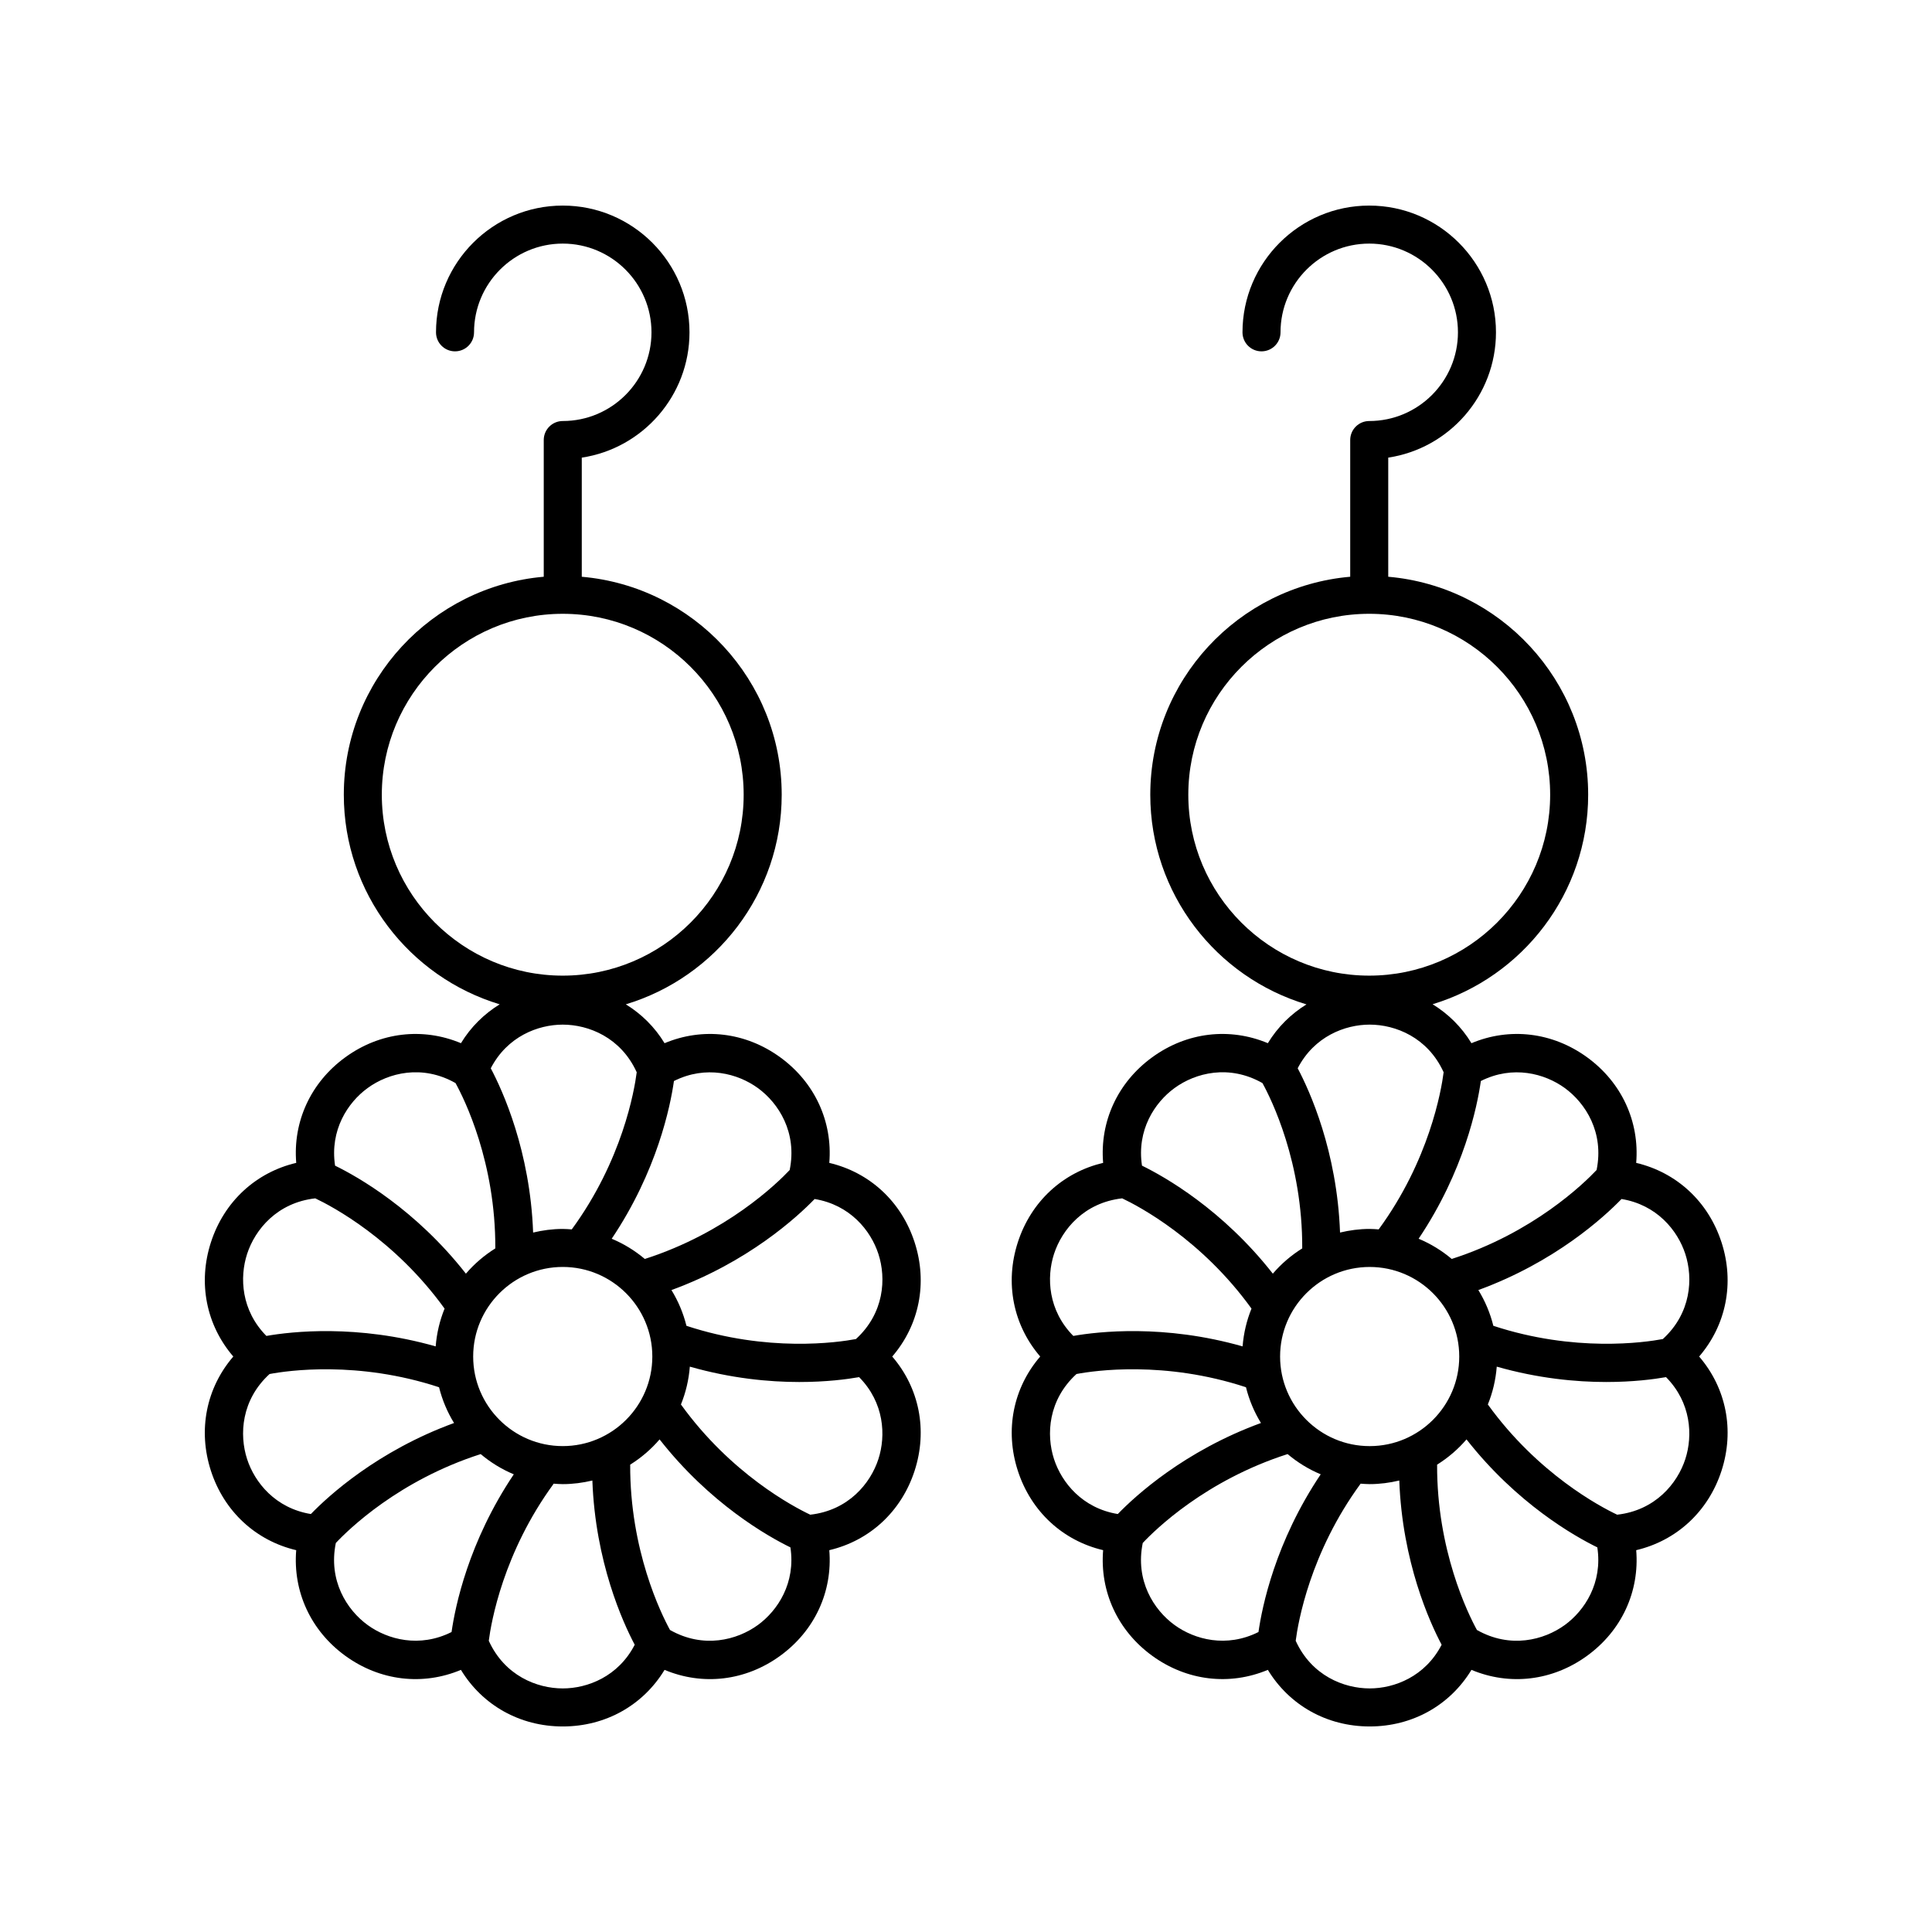 <?xml version="1.0" encoding="UTF-8"?>
<!-- Uploaded to: ICON Repo, www.iconrepo.com, Generator: ICON Repo Mixer Tools -->
<svg fill="#000000" width="800px" height="800px" version="1.1" viewBox="144 144 512 512" xmlns="http://www.w3.org/2000/svg">
 <g>
  <path d="m199.9 533.79c3.512 10.809 11.93 18.504 22.598 21.023-0.898 10.926 3.816 21.312 13.012 27.996 9.199 6.676 20.535 7.965 30.641 3.723 5.695 9.367 15.621 14.996 26.988 14.996 11.367 0 21.285-5.629 26.977-14.996 10.121 4.242 21.453 2.957 30.645-3.731 9.195-6.68 13.914-17.062 13.012-27.988 10.672-2.519 19.086-10.215 22.602-21.023 3.512-10.809 1.227-21.984-5.922-30.293 7.152-8.309 9.438-19.488 5.922-30.297-3.512-10.809-11.93-18.504-22.602-21.023 0.902-10.926-3.816-21.309-13.012-27.988-9.195-6.68-20.535-7.977-30.645-3.731-2.609-4.297-6.144-7.762-10.266-10.301 23.867-7.195 41.309-29.359 41.309-55.543 0-30.293-23.348-55.199-52.984-57.766v-31.57c16.137-2.434 28.547-16.398 28.547-33.207 0-18.523-15.066-33.59-33.586-33.59-18.52 0-33.59 15.07-33.59 33.59 0 2.785 2.254 5.039 5.039 5.039 2.781 0 5.039-2.254 5.039-5.039 0-12.969 10.547-23.516 23.512-23.516 12.965 0 23.512 10.547 23.512 23.512s-10.547 23.508-23.512 23.508c-2.781 0-5.039 2.254-5.039 5.039v36.23c-29.641 2.566-52.984 27.473-52.984 57.766 0 26.184 17.441 48.348 41.309 55.543-4.121 2.543-7.656 6.004-10.266 10.301-10.109-4.234-21.445-2.957-30.641 3.731-9.195 6.68-13.918 17.062-13.012 27.988-10.668 2.519-19.086 10.215-22.598 21.023-3.512 10.809-1.23 21.988 5.922 30.297-7.152 8.312-9.438 19.484-5.926 30.297zm9.582-3.117c-2.113-6.5-1.539-15.691 5.953-22.543 4.82-0.914 23.379-3.586 44.918 3.504 0.844 3.391 2.191 6.574 3.973 9.477-20.312 7.426-33.273 19.301-37.941 24.125-9.367-1.535-14.875-8.32-16.902-14.562zm83.652-60.992c-2.707 0-5.328 0.355-7.852 0.957-0.785-21.605-8.074-37.598-11.223-43.531 4.359-8.434 12.516-11.57 19.078-11.57 6.832 0 15.402 3.387 19.598 12.625-0.621 4.863-3.812 23.34-17.211 41.641-0.797-0.055-1.586-0.121-2.391-0.121zm0 10.074c13.09 0 23.738 10.648 23.738 23.738 0 13.094-10.648 23.738-23.738 23.738-13.09 0-23.738-10.648-23.738-23.738 0-13.09 10.648-23.738 23.738-23.738zm-51.699 94.898c-5.531-4.016-10.473-11.797-8.438-21.746 3.336-3.562 16.68-16.598 38.391-23.559 2.617 2.207 5.57 4.023 8.773 5.363-12.051 17.938-15.551 35.148-16.492 41.793-8.484 4.258-16.926 2.008-22.234-1.852zm51.699 16.797c-6.832 0-15.402-3.383-19.602-12.625 0.621-4.863 3.809-23.34 17.207-41.637 0.793 0.055 1.586 0.121 2.391 0.121 2.707 0 5.328-0.355 7.852-0.957 0.789 21.602 8.074 37.594 11.223 43.523-4.352 8.434-12.508 11.574-19.07 11.574zm51.699-16.797c-5.527 4.012-14.449 6.312-23.277 1.309-2.356-4.301-10.637-21.129-10.551-43.812 2.926-1.832 5.555-4.082 7.793-6.695 13.34 17.02 28.637 25.672 34.668 28.617 1.43 9.391-3.324 16.723-8.633 20.582zm31.953-43.98c-2.113 6.496-7.981 13.598-18.062 14.738-4.43-2.09-21.012-10.828-34.27-29.211 1.277-3.137 2.082-6.504 2.359-10.023 10.945 3.121 20.98 4.07 28.984 4.07 7.223 0 12.75-0.742 15.875-1.293 6.676 6.75 7.141 15.477 5.113 21.719zm0-54.359c2.113 6.5 1.543 15.699-5.953 22.547-4.824 0.91-23.379 3.582-44.918-3.508-0.844-3.391-2.191-6.57-3.973-9.473 20.312-7.426 33.273-19.305 37.941-24.129 9.367 1.535 14.875 8.32 16.902 14.562zm-31.953-43.977c5.527 4.016 10.469 11.789 8.438 21.734-3.363 3.566-16.801 16.637-38.391 23.566-2.617-2.207-5.57-4.023-8.773-5.359 12.051-17.938 15.551-35.148 16.492-41.797 8.484-4.258 16.922-2 22.234 1.855zm-99.648-77.727c0-26.434 21.512-47.945 47.949-47.945s47.945 21.512 47.945 47.945c0 26.434-21.508 47.945-47.945 47.945s-47.949-21.508-47.949-47.945zm-3.75 77.727c5.523-4.027 14.449-6.324 23.285-1.309 2.359 4.273 10.641 21 10.543 43.812-2.926 1.832-5.555 4.082-7.793 6.695-13.34-17.02-28.637-25.676-34.672-28.625-1.426-9.383 3.324-16.715 8.637-20.574zm-31.953 43.977c2.113-6.5 7.981-13.602 18.066-14.738 4.438 2.098 21.012 10.84 34.27 29.219-1.273 3.133-2.082 6.496-2.359 10.012-20.793-5.926-38.25-3.934-44.863-2.773-6.676-6.75-7.141-15.477-5.113-21.719z"/>
  <path d="m600.21 473.2c-3.512-10.809-11.93-18.504-22.602-21.023 0.902-10.926-3.816-21.309-13.012-27.988-9.195-6.68-20.535-7.977-30.645-3.731-2.617-4.309-6.16-7.781-10.297-10.324 23.828-7.223 41.227-29.367 41.227-55.523 0-30.293-23.348-55.199-52.984-57.766v-31.57c16.141-2.434 28.551-16.398 28.551-33.207 0-18.52-15.066-33.586-33.59-33.586-18.52 0-33.586 15.07-33.586 33.59 0 2.785 2.254 5.039 5.039 5.039 2.781 0 5.039-2.254 5.039-5.039-0.004-12.969 10.543-23.516 23.508-23.516 12.965 0 23.512 10.547 23.512 23.512s-10.547 23.508-23.512 23.508c-2.781 0-5.039 2.254-5.039 5.039v36.23c-29.637 2.566-52.984 27.473-52.984 57.766 0 26.211 17.48 48.395 41.391 55.562-4.109 2.539-7.629 5.996-10.234 10.281-10.117-4.234-21.445-2.957-30.641 3.731-9.195 6.68-13.918 17.062-13.012 27.988-10.668 2.519-19.086 10.215-22.598 21.023-3.512 10.809-1.23 21.988 5.922 30.297-7.148 8.309-9.434 19.484-5.922 30.293 3.512 10.809 11.93 18.504 22.598 21.023-0.898 10.926 3.816 21.312 13.012 27.996 9.195 6.676 20.531 7.965 30.641 3.723 5.695 9.371 15.617 15 26.984 15 11.367 0 21.285-5.629 26.977-14.996 10.117 4.242 21.453 2.957 30.645-3.731 9.195-6.68 13.914-17.062 13.012-27.988 10.672-2.519 19.086-10.215 22.602-21.023 3.512-10.809 1.227-21.984-5.922-30.293 7.148-8.312 9.434-19.488 5.922-30.297zm-9.586 3.113c2.113 6.5 1.543 15.699-5.953 22.547-4.824 0.91-23.379 3.582-44.918-3.508-0.844-3.391-2.191-6.57-3.973-9.473 20.312-7.426 33.273-19.305 37.941-24.129 9.367 1.535 14.875 8.32 16.902 14.562zm-83.648 50.922c-13.09 0-23.738-10.648-23.738-23.738 0-13.094 10.648-23.738 23.738-23.738 13.09 0 23.738 10.648 23.738 23.738 0 13.09-10.648 23.738-23.738 23.738zm0-57.555c-2.707 0-5.328 0.355-7.852 0.957-0.785-21.605-8.074-37.598-11.223-43.531 4.359-8.434 12.516-11.57 19.078-11.57 6.832 0 15.402 3.387 19.598 12.625-0.621 4.863-3.812 23.34-17.211 41.641-0.797-0.055-1.586-0.121-2.391-0.121zm51.699-37.344c5.527 4.016 10.469 11.789 8.438 21.73-3.359 3.566-16.793 16.637-38.391 23.57-2.617-2.207-5.57-4.023-8.773-5.359 12.051-17.941 15.551-35.148 16.492-41.797 8.48-4.258 16.918-2 22.234 1.855zm-99.762-77.727c0-26.434 21.508-47.945 47.945-47.945s47.949 21.512 47.949 47.945c0 26.434-21.512 47.945-47.949 47.945s-47.945-21.508-47.945-47.945zm-3.637 77.727c5.523-4.027 14.445-6.324 23.285-1.309 2.359 4.273 10.641 21 10.543 43.812-2.926 1.832-5.555 4.082-7.793 6.695-13.34-17.02-28.637-25.676-34.672-28.625-1.43-9.383 3.324-16.715 8.637-20.574zm-31.953 43.977c2.113-6.5 7.981-13.602 18.066-14.738 4.438 2.098 21.012 10.84 34.27 29.219-1.273 3.133-2.082 6.496-2.359 10.012-20.793-5.926-38.25-3.934-44.863-2.773-6.68-6.75-7.144-15.477-5.113-21.719zm0 54.359c-2.113-6.5-1.539-15.691 5.953-22.543 4.82-0.914 23.375-3.586 44.918 3.504 0.844 3.391 2.191 6.574 3.973 9.477-20.312 7.426-33.273 19.301-37.941 24.125-9.371-1.535-14.875-8.32-16.902-14.562zm31.953 43.98c-5.531-4.016-10.473-11.797-8.438-21.746 3.336-3.562 16.68-16.598 38.391-23.559 2.617 2.207 5.57 4.023 8.773 5.363-12.051 17.938-15.551 35.148-16.492 41.793-8.484 4.258-16.93 2.008-22.234-1.852zm51.699 16.797c-6.832 0-15.402-3.383-19.602-12.625 0.621-4.863 3.809-23.34 17.207-41.637 0.793 0.055 1.586 0.121 2.391 0.121 2.707 0 5.328-0.355 7.852-0.957 0.789 21.602 8.074 37.594 11.223 43.523-4.352 8.434-12.508 11.574-19.07 11.574zm51.699-16.797c-5.527 4.012-14.453 6.312-23.277 1.309-2.356-4.301-10.637-21.129-10.551-43.812 2.926-1.832 5.555-4.082 7.793-6.695 13.34 17.02 28.637 25.672 34.668 28.617 1.43 9.391-3.324 16.723-8.633 20.582zm31.953-43.98c-2.113 6.496-7.981 13.598-18.062 14.738-4.43-2.09-21.012-10.828-34.27-29.211 1.277-3.137 2.082-6.504 2.359-10.023 10.945 3.121 20.98 4.07 28.984 4.07 7.223 0 12.75-0.742 15.875-1.293 6.672 6.75 7.141 15.477 5.113 21.719z"/>
 </g>
</svg>